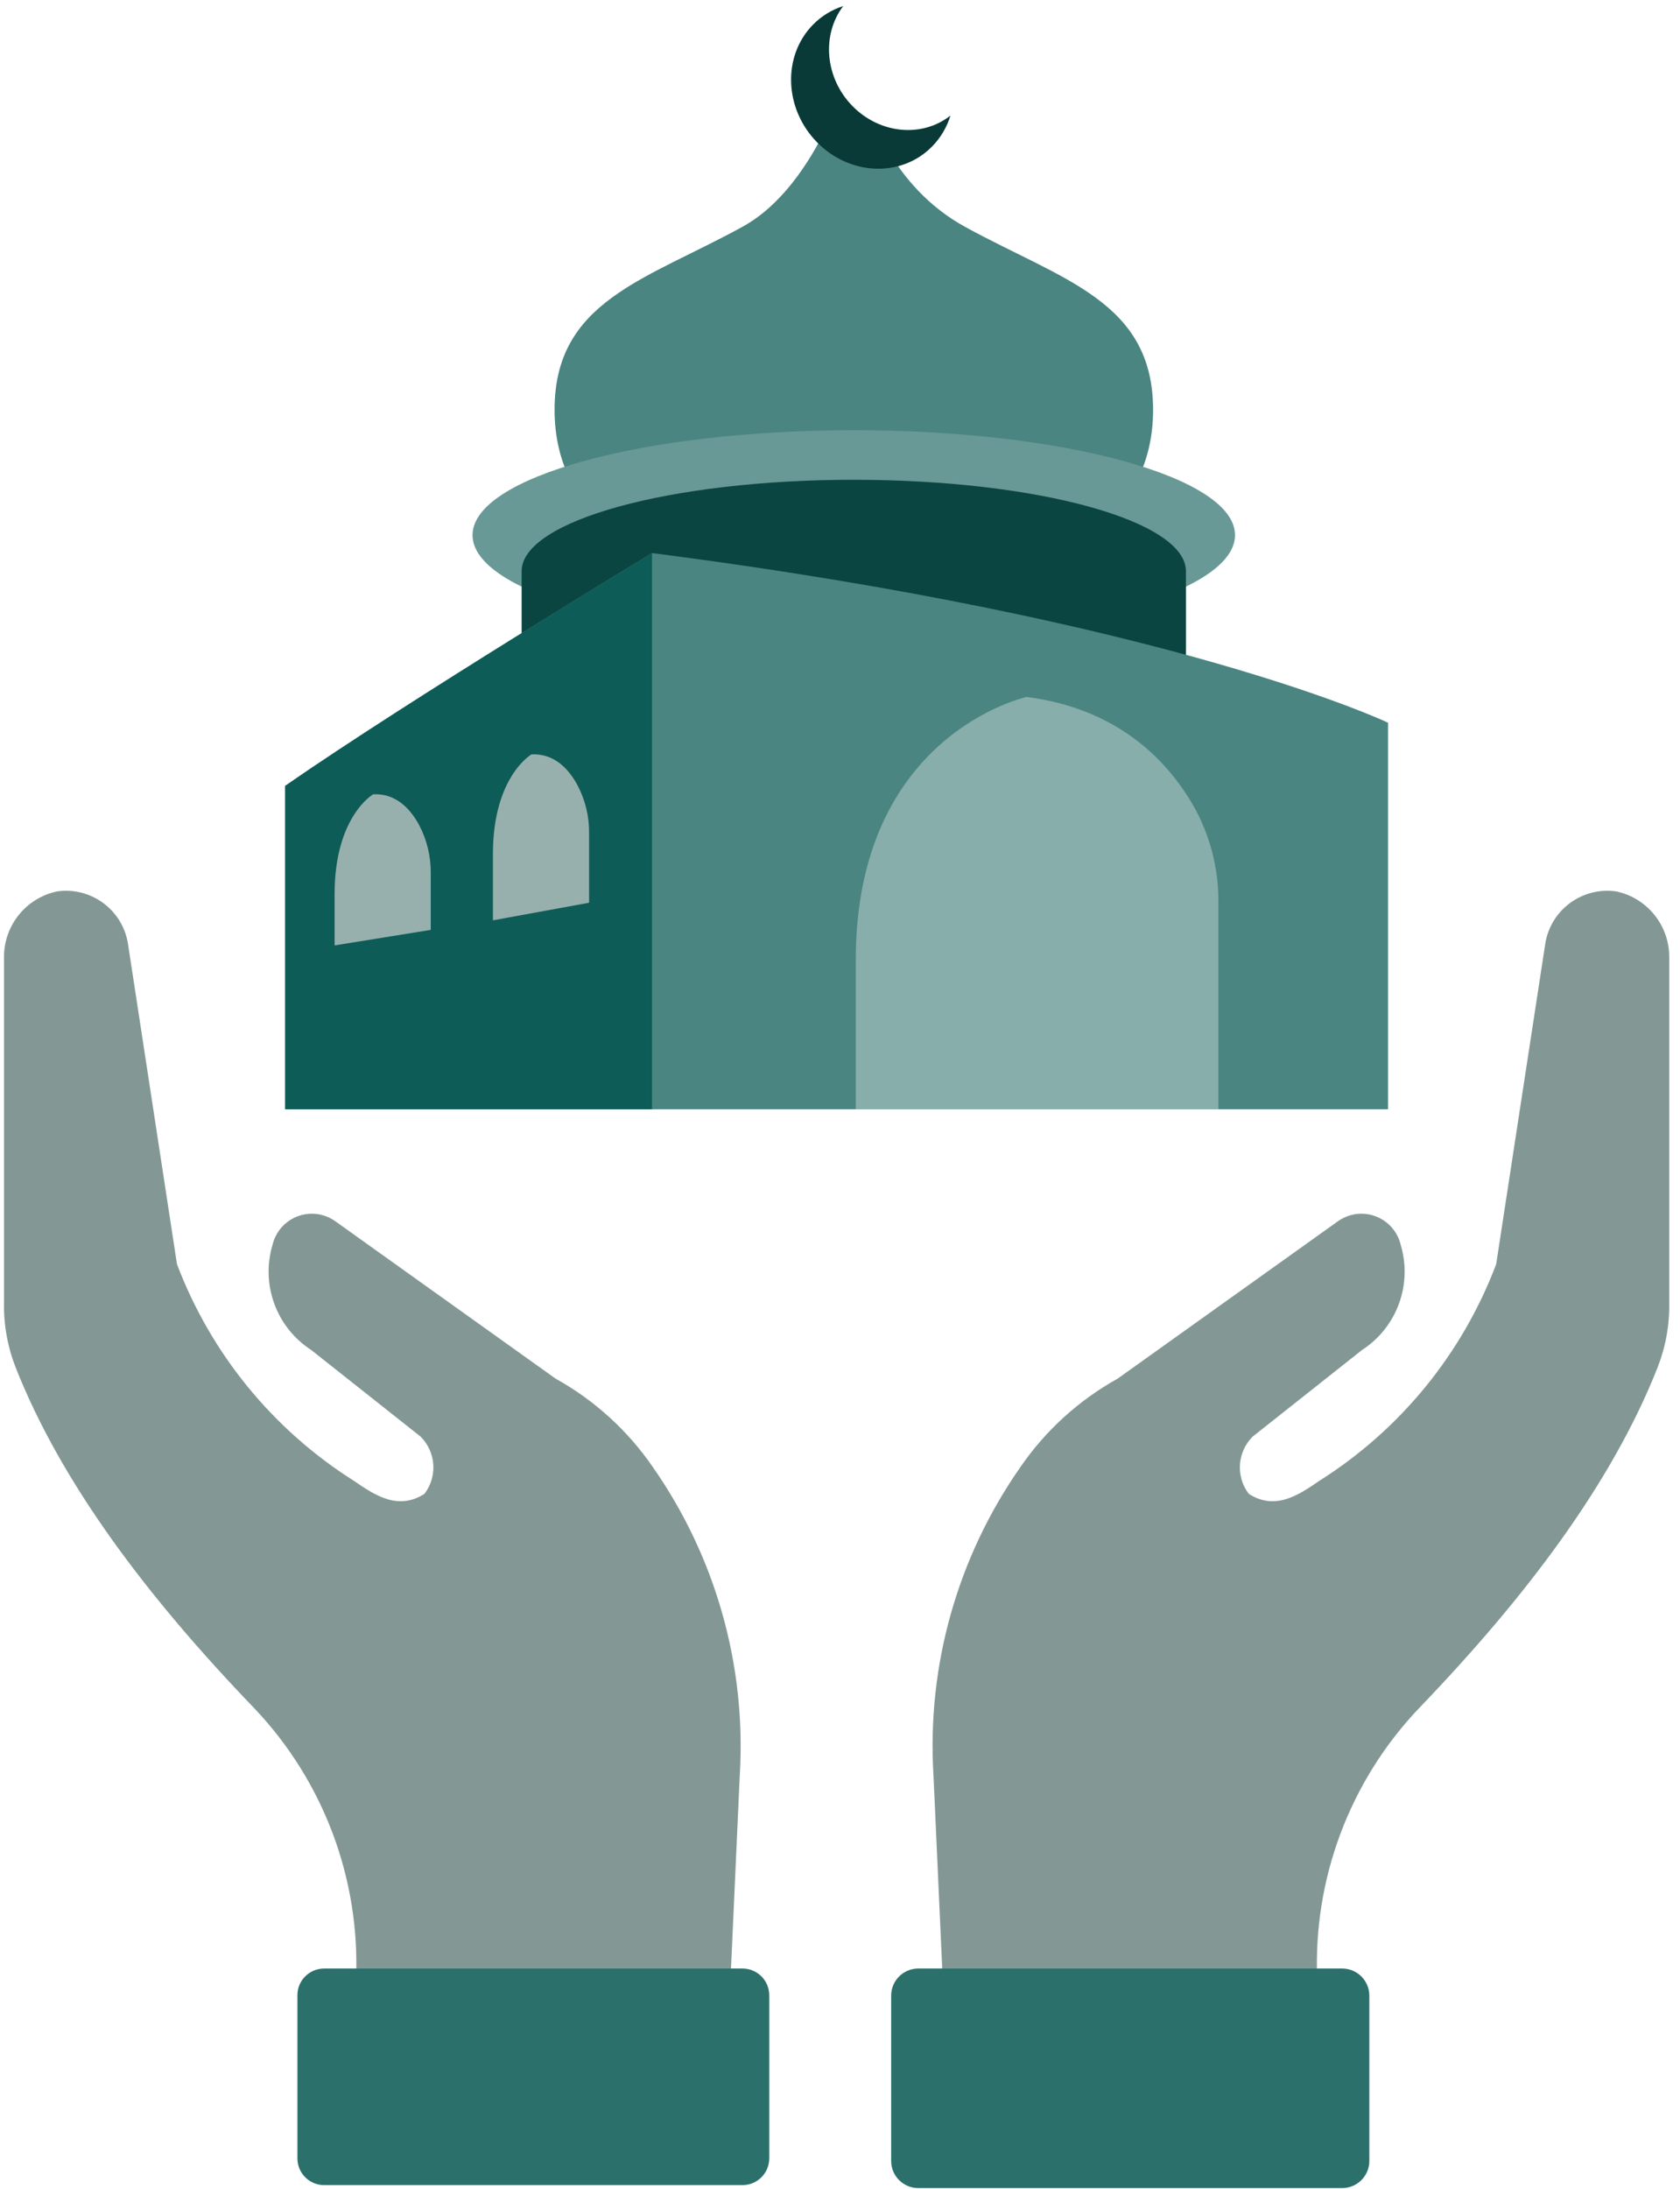 <svg xmlns="http://www.w3.org/2000/svg" fill="none" viewBox="0 0 238 310" height="310" width="238">
<g clip-path="url(#clip0_3826_55654)">
<path fill="#839895" d="M104.801 251.385L103.487 280.348H50.436C51.05 266.112 45.855 252.244 36.04 241.914C20.711 225.983 8.662 209.942 2.213 193.63C1.071 190.706 0.506 187.574 0.567 184.43V135.408C0.616 130.95 3.748 127.129 8.109 126.221C12.887 125.557 17.321 128.812 18.119 133.566L25.072 179.013C29.874 191.677 38.657 202.437 50.104 209.671C53.065 211.698 56.344 213.946 60.127 211.539C62.007 209.082 61.773 205.618 59.587 203.432L44.098 191.173C39.148 187.98 36.913 181.887 38.62 176.237C39.357 173.179 42.44 171.287 45.511 172.024C46.223 172.196 46.898 172.503 47.5 172.933L78.699 195.214C84.202 198.273 88.931 202.56 92.493 207.755C101.398 220.493 105.734 235.871 104.801 251.385Z"></path>
<path fill="#2C706C" d="M45.928 278.752H105.182C107.282 278.752 108.977 280.447 108.977 282.547V305.627C108.977 307.727 107.282 309.422 105.182 309.422H45.928C43.828 309.422 42.133 307.727 42.133 305.627V282.547C42.121 280.447 43.828 278.752 45.928 278.752Z"></path>
<path fill="#839895" d="M132.241 251.385L133.555 280.348H186.606C185.992 266.112 191.187 252.244 201.001 241.914C216.331 225.983 228.38 209.942 234.829 193.63C235.971 190.706 236.536 187.574 236.475 184.43V135.408C236.426 130.95 233.294 127.129 228.933 126.221C224.155 125.557 219.721 128.812 218.923 133.566L211.958 179.013C207.168 191.677 198.385 202.437 186.937 209.671C183.977 211.698 180.698 213.946 176.914 211.539C175.035 209.082 175.269 205.618 177.455 203.432L192.944 191.173C197.894 187.98 200.129 181.887 198.422 176.237C197.685 173.179 194.602 171.287 191.531 172.024C190.819 172.196 190.143 172.503 189.541 172.933L158.343 195.214C152.84 198.273 148.111 202.56 144.549 207.755C135.644 220.493 131.295 235.871 132.241 251.385Z"></path>
<path fill="#2C706C" d="M130.092 278.752H190.143C192.268 278.752 193.988 280.471 193.988 282.596V305.995C193.988 308.12 192.268 309.84 190.143 309.84H130.092C127.967 309.84 126.247 308.12 126.247 305.995V282.596C126.247 280.471 127.967 278.752 130.092 278.752Z"></path>
<path fill="#4A8581" d="M136.712 32.12C131.517 29.271 127.991 25.107 125.633 21.041L117.121 17.995C114.578 23.215 110.672 29.099 105.194 32.108C91.449 39.65 78.564 42.623 78.564 58.026C78.564 73.416 91.757 77.752 91.757 77.752H150.162C150.162 77.752 163.354 73.428 163.354 58.026C163.342 42.635 150.469 39.662 136.712 32.12Z"></path>
<path fill="#689996" d="M120.953 90.624C150.781 90.624 174.961 83.975 174.961 75.774C174.961 67.573 150.781 60.924 120.953 60.924C91.125 60.924 66.944 67.573 66.944 75.774C66.944 83.975 91.125 90.624 120.953 90.624Z"></path>
<path fill="#0B4542" d="M73.897 80.884C73.897 73.735 94.962 67.938 120.953 67.938C146.944 67.938 168.009 73.735 168.009 80.884V109.651H73.897V80.884Z"></path>
<path fill="#4A8581" d="M196.64 102.343V157.076H40.4V111.272C58.039 99.051 91.952 78.575 92.37 78.317C166.215 87.812 196.64 102.343 196.64 102.343Z"></path>
<path fill="#0E5C57" d="M92.37 78.329V157.087H40.4V111.284C58.039 99.062 91.952 78.574 92.37 78.329Z"></path>
<path fill="#87AEAB" d="M172.603 127.412V157.088H121.235V135.937C121.235 103.927 145.433 98.694 145.433 98.694C157.028 100.168 163.894 106.248 167.813 112.095C170.908 116.591 172.578 121.934 172.603 127.412Z"></path>
<path fill="#98B0AD" d="M61.024 123.617V131.675L47.402 133.873V126.602C47.402 115.596 52.868 112.476 52.868 112.476C56.037 112.316 58.113 114.478 59.378 116.837C60.484 118.925 61.036 121.259 61.024 123.617Z"></path>
<path fill="#98B0AD" d="M83.453 117.966V127.83L69.831 130.323V120.951C69.831 109.946 75.297 106.826 75.297 106.826C78.466 106.666 80.542 108.828 81.807 111.186C82.912 113.274 83.477 115.596 83.453 117.966Z"></path>
<path fill="#093A37" d="M134.649 16.361C134.145 18.007 133.261 19.506 132.057 20.734C127.709 25.168 120.413 24.898 115.745 20.144C111.078 15.391 110.82 7.935 115.168 3.501C116.359 2.285 117.833 1.376 119.455 0.86C116.372 4.926 116.851 11.03 120.769 15.022C124.7 19.014 130.669 19.506 134.649 16.361Z"></path>
</g>
<defs>
<clipPath id="clip0_3826_55654">
<rect transform="translate(0.461 0.856)" fill="white" height="309" width="237"></rect>
</clipPath>
</defs>
</svg>
